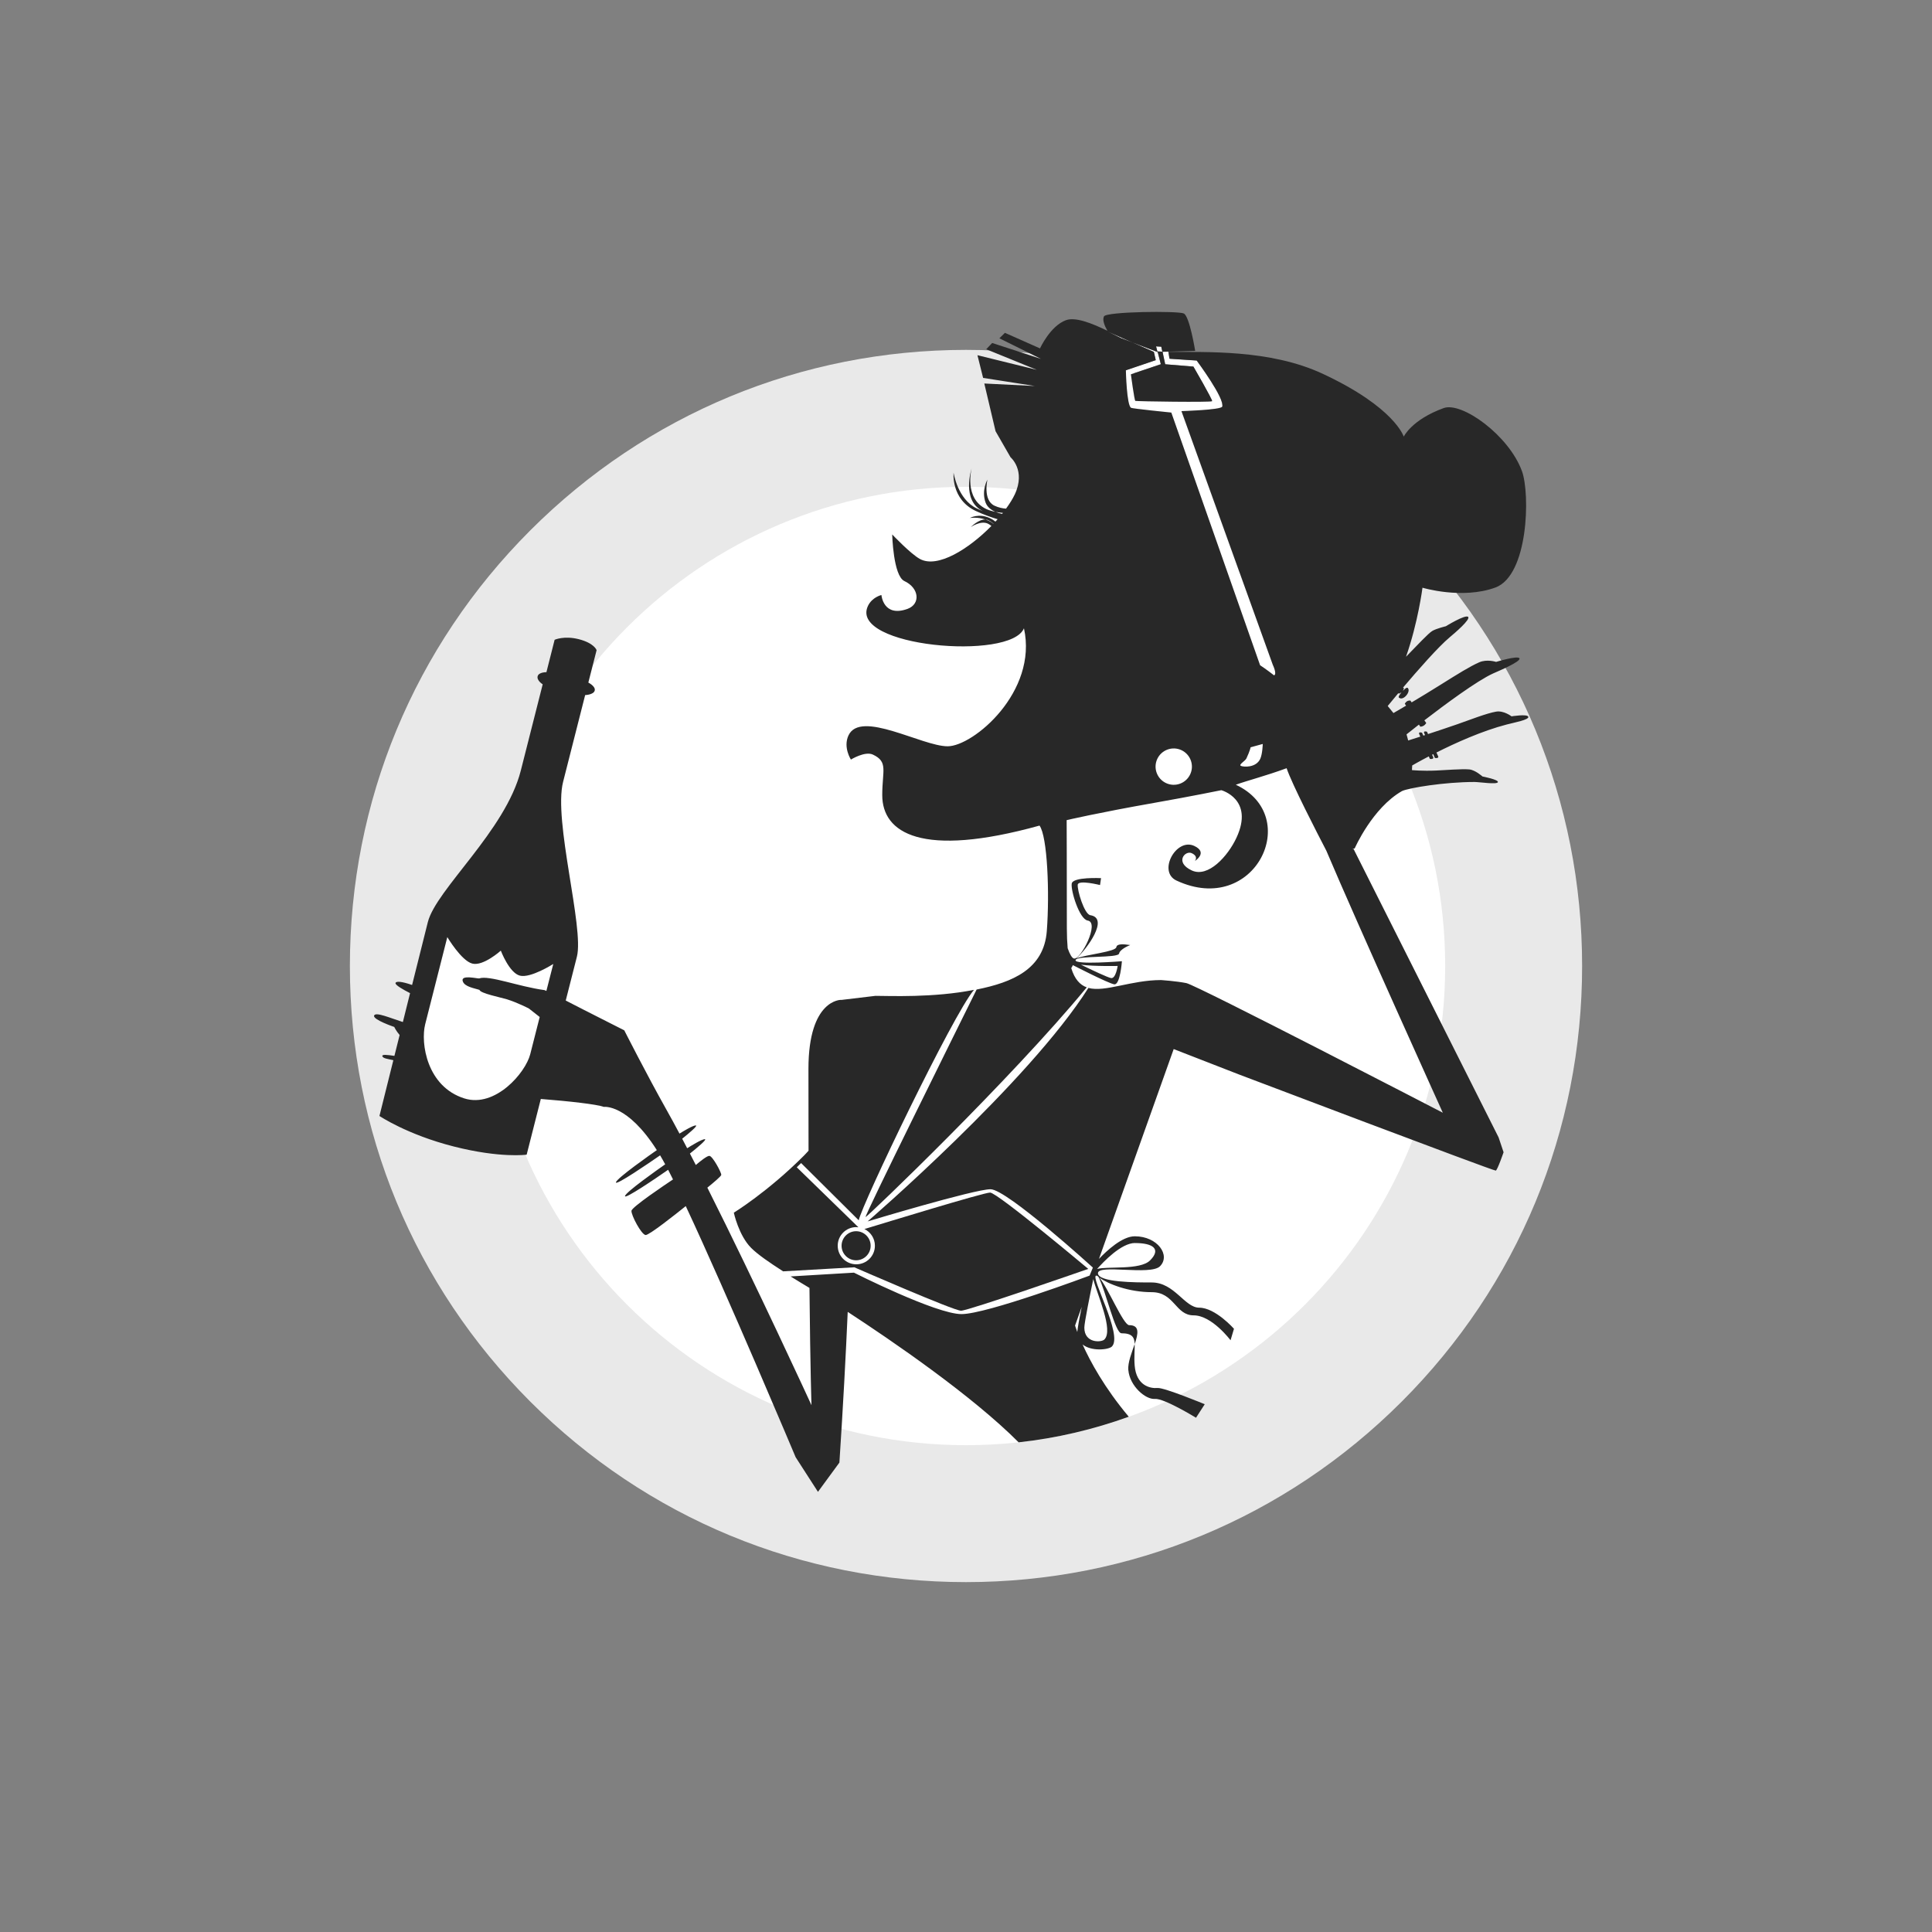 <?xml version="1.0" encoding="UTF-8"?><svg xmlns="http://www.w3.org/2000/svg" viewBox="0 0 400 400"><rect x="0" y="0" width="400" height="400" fill="#808080" stroke="none"/><defs><style>.cls-1{fill:#e9e9e9;}.cls-2{fill:#fff;}.cls-3{fill:#282828;}</style></defs><g id="Kreis_mit_Rahmen_grau"><g><circle class="cls-2" cx="200" cy="200" r="113.39"/><path class="cls-1" d="M200,100.79c54.79,0,99.21,44.42,99.21,99.21s-44.42,99.21-99.21,99.21-99.21-44.42-99.21-99.21,44.42-99.21,99.21-99.21m0-28.35c-34.07,0-66.11,13.27-90.2,37.36-24.09,24.09-37.36,56.13-37.36,90.2s13.27,66.1,37.36,90.2c24.09,24.09,56.13,37.36,90.2,37.36s66.1-13.27,90.2-37.36c24.09-24.09,37.36-56.13,37.36-90.2s-13.27-66.11-37.36-90.2c-24.09-24.09-56.13-37.36-90.2-37.36h0Z"/></g></g><g id="Illu_beschnitten"><path class="cls-2" d="M114.56,199.56s-4.68,2.99-6.9,2.42c-2.22-.56-3.96-5.18-3.96-5.18,0,0-3.63,3.25-5.9,2.68-2.27-.58-5.18-5.49-5.18-5.49,0,0-4.31,16.97-4.58,18.04-.99,3.9,.33,12.96,8.14,15.38,6.39,1.98,12.64-5.33,13.61-9.17,.11-.45,.99-3.89,1.96-7.7l-2.24-1.76s-2.38-1.23-4.53-1.9c-1.17-.37-5.56-1.24-5.7-1.96-1.19-.37-3.03-.65-3.44-1.73-.59-1.52,3.08-.54,3.39-.64,2.12-.7,8.07,1.68,13.51,2.42,.05,.02,.2,.08,.39,.17,.8-3.13,1.43-5.59,1.43-5.59m146.89-45.54l-2.52,.69s-.07,.59-.86,2.3c-.25,.55-1.68,1.29-1.14,1.55,.54,.25,3.12,.42,4-1.46,.48-1.02,.52-3.08,.52-3.08m-16.85,1.28c-1.88-.88-4.12-.06-5,1.82-.88,1.89-.06,4.12,1.82,5,1.88,.88,4.12,.06,5-1.82,.88-1.88,.06-4.12-1.82-5m-5.25-83.58l.27,1.04c.33,.02,.67,.03,1.03,.05l-.22-1.03-1.08-.06Zm-59.11,186.2c0,1.66-1.35,3.01-3.01,3.01s-3.01-1.35-3.01-3.01,1.35-3.01,3.01-3.01,3.01,1.35,3.01,3.01m49.08-189.27l5.09,2.24-2.39-.91-2.71-1.34Zm11.34,4.18l1.21-.02h0l.02,.02h-.02l.23,1.43,5.63,.37s5.97,8.03,5.26,9.55c-.32,.68-8.43,.92-8.43,.92l18.9,52.5s.95,1.98,.26,2.2c-1.39-1.11-2.88-2.09-2.88-2.09l-18.38-52.3s-7.94-.8-8.32-.98c-.93-.43-1.09-7.77-1.09-7.77l6.2-2.1-.39-1.71h0l-4.43-1.95,5.24,1.99,.65,2.52-6.21,2.09s.72,5.4,.92,5.5c.21,.1,15.77,.33,15.9,.06,.13-.27-3.87-7.16-3.87-7.16l-5.84-.48-.56-2.59Zm-63.91,190.65l-13.11,.78-1.56-1.03,14.79-.84s20.58,8.99,22.09,8.99,26.34-8.66,26.34-8.66c0,0-18.82-15.8-20.32-15.8-1.36,0-22.01,6.33-26.02,7.55,1.28,.63,2.17,1.93,2.17,3.45,0,2.13-1.72,3.85-3.85,3.85s-3.85-1.72-3.85-3.85,1.73-3.85,3.85-3.85c.15,0,.29,.03,.44,.04l-12.77-12.43,.9-.87,11.93,11.85c.62-3.21,19.49-42.58,23.86-47.71l.49-.11c-4.45,8.99-23.36,47.11-22.99,47.11,.32,0,30.06-28.45,45.79-47.56l.37,.12c-12.41,19.63-45.71,48.34-45.71,48.34,0,0,22.07-6.66,25.45-6.66s21.19,16.22,21.19,16.22l-.68,1.66s-21.26,7.97-26.53,7.97-22.25-8.58-22.25-8.58Z"/><g><path class="cls-3" d="M174.24,257.92c0,1.66,1.35,3.01,3.01,3.01s3.01-1.35,3.01-3.01-1.35-3.01-3.01-3.01-3.01,1.35-3.01,3.01Z"/><path class="cls-3" d="M162.09,263.22l14.79-.84s20.58,8.99,22.09,8.99,26.34-8.66,26.34-8.66c0,0-18.82-15.8-20.32-15.8-1.36,0-22.01,6.33-26.02,7.55,1.28,.62,2.17,1.93,2.17,3.45,0,2.13-1.72,3.85-3.85,3.85s-3.85-1.72-3.85-3.85,1.73-3.85,3.85-3.85c.15,0,.29,.03,.44,.04l-12.77-12.43,.9-.87,11.93,11.85c.62-3.21,19.49-42.58,23.86-47.71-8.41,1.67-17.61,1.24-20.4,1.24l-7.1,.85s0-.02,0-.02c0,0-6.77-.19-6.77,14.3,0,6.13,0,11.75,.02,16.93-.32,.35-.64,.71-.99,1.06-7.51,7.51-14.48,11.77-14.48,11.77,0,0,1,4.7,3.59,7.3,1.39,1.39,3.88,3.09,6.59,4.83Z"/><path class="cls-3" d="M233.61,283.64c.28,3.34,3.58,6.15,5.49,5.99,1.92-.16,8.52,3.9,8.52,3.9l1.81-2.8s-8.4-3.48-9.77-3.36c-1.57,.13-4.4-.5-4.74-4.66-.15-1.82,.05-3.31,0-4.44-.6,1.77-1.44,3.82-1.32,5.37Z"/><path class="cls-3" d="M210.87,298.62c7.93-.86,15.57-2.68,22.83-5.3-5.05-6.01-8-11.48-9.56-14.96,1.83,1.48,5.38,1.11,6.07,.42,2.34-2.34-4.61-14.57-3.24-14.68,.08,0,.16,.03,.26,.09,.06,.03,.13,.1,.19,.16,0,0,0,.01,.01,.02,1.55,3.01,3.45,11.67,4.76,11.67,2.2,0,2.68,.82,2.74,2.23,.72-2.15,1.08-3.91-1.15-3.91-1.21,0-4.49-7.99-6.2-9.86,1.9,1.37,6.15,3.03,10.87,3.03s4.89,4.8,8.68,4.8,7.64,5.16,7.64,5.16l.71-2.38s-3.85-4.37-7.2-4.37c-3.02,0-5.11-5.22-9.83-5.22-3.41,0-10.98-.02-11.13-1.88-.16-1.99,10.86,.5,12.84-1.47,2.25-2.25-.47-6.21-5.22-6.21-2.59,0-5.77,2.95-7.41,4.68l15.47-43.44,13.55,5.27s52.62,19.96,53.13,19.89c.33-.04,1.62-3.8,1.62-3.8l-1.03-3.07-30.01-59.68h-.28s.5-.17,.5-.17c0,0,3.64-8.35,9.79-11.86,1.41-.66,8.81-1.88,15.01-1.88,.99,0,4.63,.57,4.84,.04,.21-.53-3.19-1.18-3.19-1.18,0,0-1.49-1.35-2.74-1.46-1.59-.14-5.08,.16-6.84,.23-2.91,.13-5.02-.09-5.02-.09l.05-.96s1.33-.78,3.44-1.88l.22,.52c.85,.13,.7-.32,.7-.32l-.24-.54c.08-.04,.16-.08,.24-.12l.34,.79c.85,.13,.69-.32,.69-.32l-.37-.81c3.87-1.95,9.42-4.47,14.55-5.8,1.56-.41,4.66-.97,4.47-1.6-.19-.63-3.47-.09-3.47-.09,0,0-1.61-1.23-3.16-.98-1.97,.32-5.72,1.8-8.11,2.63-2.11,.73-4.24,1.44-6.02,2.02l-.22-.49c-.81-.22-.59,.26-.59,.26l.19,.44c-.12,.04-.24,.08-.35,.11l-.28-.61c-.81-.22-.59,.26-.59,.26l.24,.56c-1.51,.48-2.51,.8-2.51,.8l-.34-1.27s1.02-.82,2.56-2.02l.29,.43c.86-.02,1.23-.76,1.23-.76l-.39-.55c4.21-3.24,10.95-8.24,14.26-9.72,1.31-.58,5.73-2.45,5.43-3.11-.3-.66-4.84,.73-4.84,.73,0,0-1.89-.63-3.51,.09-1.96,.87-4.25,2.3-8.16,4.75-2.07,1.3-4.13,2.54-5.81,3.54l-.27-.38c-.83-.08-1.15,.67-1.15,.67l.27,.39c-1.57,.93-2.62,1.53-2.62,1.53l-1.19-1.46s.88-1.08,2.2-2.66l.12,.11,.53-.27s-.76,.86-.54,1.07c.88,.82,2.56-1.25,1.85-1.97-.29-.29-1,.59-1,.59l.21-.53-.19-.16c2.96-3.49,7.26-8.41,9.68-10.43,.96-.8,4.42-3.74,3.77-4.22s-4.6,1.96-4.6,1.96c0,0-1.94,.46-2.8,.97-.86,.52-2.96,2.82-5.44,5.34,2.5-7.12,3.41-14.29,3.41-14.29,0,0,8.19,2.47,15.07-.03,6.88-2.5,7.23-19.42,5.53-24.09-2.71-7.45-12.47-14.44-16.22-13.07-6.63,2.41-8.26,5.91-8.26,5.91,0,0-1.84-6.05-16.77-13.01-11.02-5.14-24.37-4.44-31.94-4.54l.23,1.43,5.63,.37s5.97,8.03,5.26,9.55c-.32,.68-8.43,.92-8.43,.92l18.9,52.5s.95,1.98,.26,2.2c-1.39-1.11-2.88-2.09-2.88-2.09l-18.38-52.31s-7.94-.8-8.32-.98c-.93-.43-1.09-7.77-1.09-7.77l6.2-2.1-.39-1.71-4.44-1.95-2.39-.91-2.71-1.34,5.09,2.24,5.24,1.99,.65,2.52-6.21,2.09s.72,5.4,.92,5.5c.21,.1,15.77,.33,15.9,.06,.13-.27-3.87-7.16-3.87-7.16l-5.84-.48-.55-2.59,1.21-.02,5.54-.16s-1.16-7.19-2.36-7.75c-1.21-.56-16.06-.41-16.53,.61-.34,.72,.07,1.84,.72,2.98-3.32-1.62-6.65-2.9-8.58-2.2-3.25,1.18-5.38,5.84-5.38,5.84l-7.26-3.22-1.15,1.13,8.6,4.26-10.09-3.29-1.23,1.3,10.47,4.26-12.29-3.03,1.17,4.7,10.72,1.68-10.47-.52,2.33,9.88,3.1,5.39s3.21,2.69,.88,7.69c-.43,.91-1.06,1.92-1.81,2.95-.73-.05-1.55-.22-2.39-.61-2.46-1.14-1.46-5.41-1.46-5.41,0,0-1.3,2.26-.39,4.75,.36,.98,1.2,1.57,2.07,1.94,.55,.11,1.07,.17,1.52,.21-.06,.07-.12,.14-.17,.21-.41-.09-.88-.22-1.34-.42-.65-.13-1.32-.31-1.91-.58-4.7-2.2-3.06-8.4-3.06-8.4,0,0-2.2,6.68,2.35,8.82,.11,.05,.25,.11,.36,.15-.11-.05-.23-.09-.35-.15,0,0,0,0-.01,0-.39-.16-.79-.32-1.23-.53-4.02-1.88-4.85-7.41-4.85-7.41,0,0-.57,5.5,4.61,7.92,1.74,.81,3.44,1.38,4.51,1.7-.15,.17-.31,.33-.46,.5-.25-.22-.61-.47-1.16-.73-2.32-1.08-4.14-.02-4.14-.02,0,0,1.51-.28,3.24,.31,.2,.01,.39,.05,.58,.14,.49,.23,.82,.48,1.1,.72l-.03,.03c-.26-.22-.57-.43-1-.64-.22-.1-.43-.18-.65-.25-1.43-.08-3.04,1.57-3.04,1.57,0,0,2.03-1.42,3.53-.72,.3,.14,.52,.31,.74,.48-4.65,4.74-11.12,8.82-14.78,6.85-1.95-1.05-5.76-5.09-5.76-5.09,0,0,.2,8.56,2.52,9.65,3.11,1.45,3.36,4.77,.66,5.76-5.04,1.83-5.41-2.87-5.41-2.87,0,0-1.94,.44-2.8,2.28-3.94,8.45,29.56,11.38,32.31,4.61,2.91,13.17-10.5,24.43-15.8,24.43s-18.04-7.6-20.53-2.25c-1.15,2.46,.5,5,.5,5,0,0,2.91-1.8,4.55-1.03,3.21,1.5,1.94,3.29,1.94,8.39,0,7.82,8.1,13.09,32.56,6.31,1.64,2.2,2.11,13.95,1.51,21.84-.6,7.89-7.09,10.61-14.53,12.1-4.45,8.99-23.36,47.11-22.99,47.11,.32,0,30.06-28.45,45.79-47.56-1.39-.49-2.51-1.69-3.21-3.98,.21-.3,.33-.62,.33-.62,0,0,7.35,3.78,8.57,3.97,1.23,.2,1.59-4.78,1.59-4.78,0,0-9.77,.8-9.6-.22,.16-1.02,8.86-.36,9.02-1.38,.08-.54,1.04-1.25,2.3-1.75-1.57-.23-2.76-.26-2.87,.43-.15,.97-6.05,1.49-8.27,2.33,2.14-1.91,6.85-8.31,2.88-8.94-1.27-.2-2.77-5.31-2.6-6.34,.16-1.02,4.61,.1,4.61,.1l.21-1.43s-5.84-.3-6.07,1.13c-.23,1.43,1.57,7.37,3.31,7.65,2.53,.4-1.43,8.09-2.82,7.87-.45-.07-.91-.95-1.33-2.14-.11-1.21-.17-2.56-.17-4.12,0-12.29-.04-22.4-.04-22.4,0,0,6.4-1.51,18.1-3.57,7.78-1.37,13.92-2.63,13.92-2.63,0,0,6.86,1.86,3.13,9.86-1.76,3.78-5.85,8.34-9.26,6.75-3.61-1.69-1.34-4.2,0-3.57,1.5,.7,.65,1.63,.65,1.63,0,0,2.81-1.76-.12-3.13-3.75-1.75-7.63,5.33-3.68,7.17,16.23,7.57,26.27-13.32,12.28-19.84,2.35-.85,6.19-1.83,10.52-3.42,1.08,3.24,6.34,13.46,8.22,17.07,6.32,14.94,24.12,54.26,24.12,54.26,0,0-50.99-26.43-53.1-26.84-2.11-.42-5.22-.63-5.22-.63-6.23,0-11.57,2.57-15.06,1.63-12.41,19.63-45.71,48.34-45.71,48.34,0,0,22.07-6.66,25.45-6.66s21.19,16.22,21.19,16.22l-.68,1.66s-21.26,7.97-26.53,7.97-22.26-8.58-22.26-8.58l-13.11,.78c1.48,.93,2.88,1.77,3.9,2.38,.18,17.76,.42,24.28,.42,24.28,0,0-11.43-24.89-21.56-45.04,1.27-1.03,2.85-2.36,2.88-2.64,.05-.47-1.77-3.87-2.45-3.94-.47-.05-1.95,1.15-2.82,1.89-.41-.81-.82-1.59-1.22-2.37,1.44-1.15,3.57-2.92,3.11-2.97-.61-.06-3.14,1.53-3.68,1.87-.35-.67-.69-1.32-1.03-1.97,1.42-1.14,3.27-2.7,2.84-2.75-.53-.06-2.55,1.16-3.4,1.69-.96-1.8-1.88-3.51-2.75-5.04-4.11-7.32-8.68-16.34-8.68-16.34l-8.36-4.24s-1.83-.95-3.76-1.93c1.06-4.18,1.92-7.55,2.31-9.07,1.53-6.03-4.9-28.14-2.86-36.19,1.18-4.65,4.57-17.98,4.57-17.98,0,0,1.76-.06,1.98-.94,.22-.88-1.32-1.65-1.32-1.65l1.71-6.71s-.45-1.45-3.72-2.28c-3.02-.76-4.97,.13-4.97,.13l-1.7,6.71s-1.6-.03-1.82,.85c-.22,.88,1.05,1.66,1.05,1.66,0,0-2.62,10.31-4.53,17.85-3.16,12.45-17.53,24.59-19.25,31.38-.26,1.03-1.62,6.47-3.26,13.02-2.08-.72-3.29-.84-3.43-.42-.13,.41,1.53,1.36,3.01,2.11-.49,1.95-.99,3.97-1.49,5.98-2.59-.81-5.69-2.19-5.96-1.32-.26,.84,4.18,2.34,4.18,2.34,0,0,.36,.81,1.11,1.67-.37,1.48-.73,2.93-1.08,4.32-1.52-.23-2.59-.34-2.5,.05,.1,.47,1.11,.58,2.28,.84-1.62,6.51-2.88,11.55-2.88,11.55,0,0,5.71,3.86,15.39,6.32,9.68,2.46,15.09,1.69,15.09,1.69,0,0,1.27-5,2.93-11.53,5.79,.45,11.6,1.1,13.06,1.64,0,0,4.83-.69,10.96,8.95-1.04,.72-8.38,5.86-8.47,6.68-.08,.74,6.9-4.04,9.15-5.6,.35,.58,.7,1.22,1.05,1.86-1.43,1-8.24,5.79-8.32,6.58-.08,.72,6.47-3.74,8.93-5.45,.32,.61,.65,1.27,1.01,2-1.49,.99-8.52,5.7-8.6,6.49-.09,.88,2.04,4.92,2.92,5.02,.72,.07,6.29-4.36,8.32-5.99,8.57,18.29,22.75,51.99,22.75,51.99l4.62,7.17s4.25-5.79,4.44-6.06c.77-11.77,1.32-22.08,1.72-31.2,8.99,5.87,25.67,17.25,35.4,27.02Zm29.56-226.84l.22,1.03c-.36-.01-.7-.03-1.03-.05l-.27-1.04,1.08,.06Zm-9.03,128.21s-.38,2.66-1.36,2.51c-.68-.11-4.07-1.71-6.24-2.77,2.75,.37,7.61,.26,7.61,.26Zm15.02-39.68c-.88,1.89-3.12,2.7-5,1.82-1.88-.88-2.7-3.12-1.82-5,.88-1.88,3.12-2.7,5-1.82,1.88,.88,2.7,3.12,1.82,5Zm14.5-3.2c-.87,1.88-3.46,1.71-4,1.46-.55-.26,.88-1,1.14-1.55,.79-1.71,.86-2.3,.86-2.3l2.52-.69s-.05,2.05-.52,3.08Zm-25.93,100.25c3.85,0,5.42,1.3,3.11,3.6-2.05,2.05-8.87,1.16-10.96,1.77,1.29-1.46,4.99-5.38,7.85-5.38Zm-8.64,7.46c.79,3.17,4.24,10.57,2.3,12.51-.62,.62-4.15,.82-4.15-2.46,0-1.04,1.25-7.14,1.85-10.05Zm-2.39,5.74c-.46,2.23-.85,4.34-.92,5.22-.31-.83-.46-1.34-.46-1.34l1.38-3.88Zm-110.84-65.4c-.19-.09-.34-.16-.39-.17-5.44-.74-11.39-3.12-13.51-2.42-.31,.1-3.98-.88-3.39,.64,.41,1.08,2.26,1.36,3.44,1.73,.13,.72,4.52,1.59,5.7,1.96,2.16,.67,4.53,1.9,4.53,1.9l2.24,1.76c-.97,3.81-1.85,7.25-1.96,7.7-.97,3.84-7.23,11.15-13.61,9.17-7.81-2.43-9.13-11.49-8.14-15.38,.27-1.07,4.58-18.04,4.58-18.04,0,0,2.91,4.91,5.18,5.49,2.27,.58,5.9-2.68,5.9-2.68,0,0,1.74,4.62,3.96,5.18,2.22,.56,6.9-2.42,6.9-2.42,0,0-.63,2.46-1.43,5.59Z"/></g></g></svg>